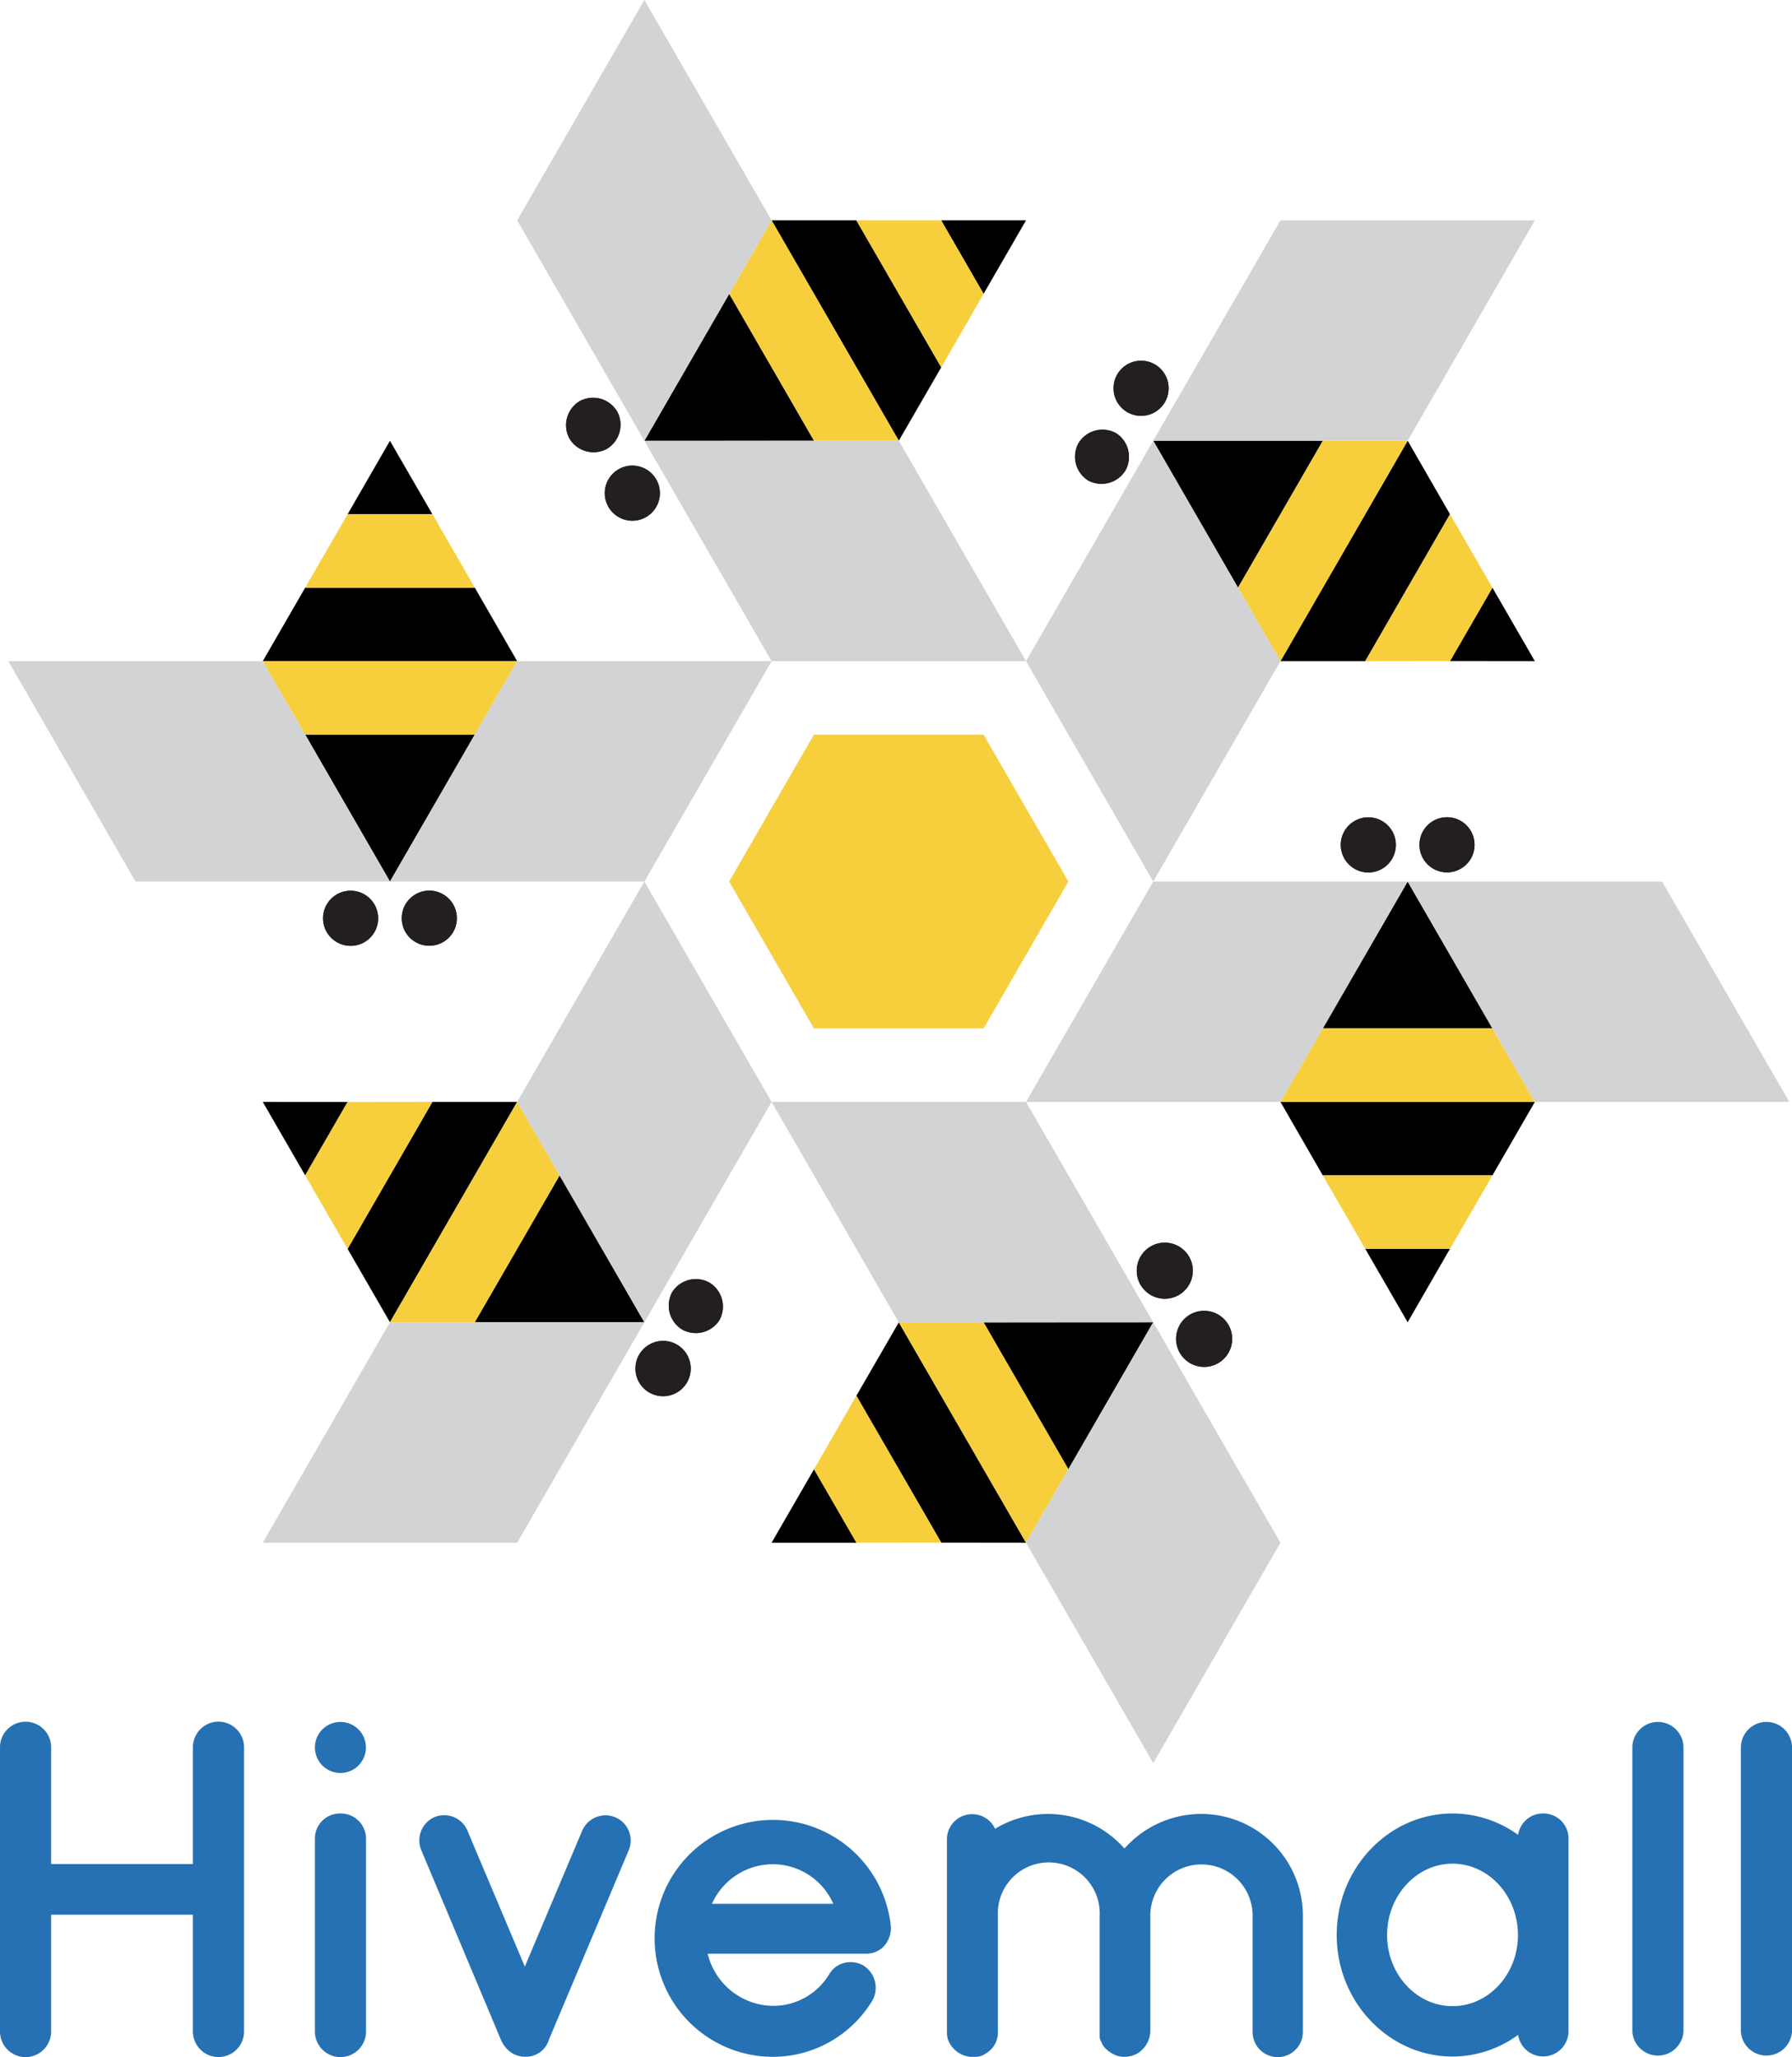 <?xml version="1.0" encoding="UTF-8"?>
<svg xmlns="http://www.w3.org/2000/svg" id="47b39a8a-95e0-4140-99d7-a3e471a217ca" data-name="Layer 1" viewBox="0 0 191.72 220.03">
  <title>hivemall</title>
  <circle cx="45.93" cy="98.21" r="2.95" style="fill:#231f20"></circle>
  <circle cx="37.51" cy="98.22" r="2.95" style="fill:#231f20"></circle>
  <circle cx="45.93" cy="98.21" r="2.95" style="fill:#231f20"></circle>
  <circle cx="37.51" cy="98.22" r="2.95" style="fill:#231f20"></circle>
  <polygon points="41.72 47.15 37.19 55 46.26 55 41.72 47.15"></polygon>
  <polygon points="28.11 70.72 55.33 70.72 50.8 62.86 32.65 62.86 28.11 70.72"></polygon>
  <polygon points="37.19 55 32.65 62.86 50.8 62.86 46.26 55 37.19 55" style="fill:#f7ce3c"></polygon>
  <polygon points="41.72 94.29 50.8 78.57 32.65 78.57 41.72 94.29"></polygon>
  <polygon points="28.11 70.72 32.65 78.57 50.8 78.57 55.33 70.72 28.11 70.72" style="fill:#f7ce3c"></polygon>
  <polygon points="28.11 70.72 0.89 70.72 14.5 94.29 41.72 94.29 28.11 70.72" style="fill:#d1d3d4"></polygon>
  <polygon points="55.33 70.72 41.72 94.29 68.94 94.29 82.55 70.72 55.33 70.72" style="fill:#d1d3d4"></polygon>
  <path d="M-10.94,35.7a3,3,0,0,0-4,1,3,3,0,0,0,1.05,4,3,3,0,0,0,4-1l0,0A3,3,0,0,0-10.94,35.7Z" transform="translate(86.86 101.5)" style="fill:#231f20"></path>
  <circle cx="70.94" cy="146.38" r="2.96" style="fill:#231f20"></circle>
  <path d="M-10.94,35.7a3,3,0,0,0-4,1,3,3,0,0,0,1.05,4,3,3,0,0,0,4-1l0,0A3,3,0,0,0-10.94,35.7Z" transform="translate(86.86 101.5)" style="fill:#231f20"></path>
  <circle cx="70.94" cy="146.38" r="2.96" style="fill:#231f20"></circle>
  <polygon points="28.11 117.86 32.65 125.72 37.19 117.87 28.11 117.86"></polygon>
  <polygon points="41.72 141.43 55.33 117.86 46.26 117.86 37.19 133.58 41.72 141.43"></polygon>
  <polygon points="32.65 125.72 37.19 133.58 46.26 117.86 37.19 117.87 32.65 125.72" style="fill:#f7ce3c"></polygon>
  <polygon points="68.94 141.43 59.87 125.72 50.79 141.43 68.94 141.43"></polygon>
  <polygon points="41.72 141.43 50.79 141.43 59.87 125.72 55.33 117.86 41.72 141.43" style="fill:#f7ce3c"></polygon>
  <polygon points="41.72 141.43 28.11 165.01 55.33 165.01 68.94 141.43 41.72 141.43" style="fill:#d1d3d4"></polygon>
  <polygon points="55.33 117.86 68.94 141.43 82.55 117.86 68.94 94.29 55.33 117.86" style="fill:#d1d3d4"></polygon>
  <path d="M36.34,31.77a3,3,0,1,0,4,1.12l0,0A3,3,0,0,0,36.34,31.77Z" transform="translate(86.86 101.5)" style="fill:#231f20"></path>
  <path d="M40.55,39.06a3,3,0,1,0,4,1.12l0,0A3,3,0,0,0,40.55,39.06Z" transform="translate(86.86 101.5)" style="fill:#231f20"></path>
  <path d="M36.34,31.77a3,3,0,1,0,4,1.12l0,0A3,3,0,0,0,36.34,31.77Z" transform="translate(86.86 101.5)" style="fill:#231f20"></path>
  <path d="M40.55,39.06a3,3,0,1,0,4,1.12l0,0A3,3,0,0,0,40.55,39.06Z" transform="translate(86.86 101.5)" style="fill:#231f20"></path>
  <polygon points="82.55 165.01 91.63 165.01 87.09 157.15 82.55 165.01"></polygon>
  <polygon points="109.77 165.01 96.16 141.44 91.62 149.29 100.7 165 109.77 165.01"></polygon>
  <polygon points="91.63 165.01 100.7 165 91.62 149.29 87.09 157.15 91.63 165.01" style="fill:#f7ce3c"></polygon>
  <polygon points="123.38 141.43 105.23 141.44 114.3 157.15 123.38 141.43"></polygon>
  <polygon points="109.77 165.01 114.3 157.15 105.23 141.44 96.16 141.44 109.77 165.01" style="fill:#f7ce3c"></polygon>
  <polygon points="109.77 165.01 123.38 188.58 136.99 165.01 123.38 141.43 109.77 165.01" style="fill:#d1d3d4"></polygon>
  <polygon points="96.16 141.44 123.38 141.43 109.77 117.86 82.55 117.86 96.16 141.44" style="fill:#d1d3d4"></polygon>
  <circle cx="146.39" cy="90.37" r="2.95" style="fill:#231f20"></circle>
  <circle cx="154.81" cy="90.36" r="2.95" style="fill:#231f20"></circle>
  <circle cx="146.39" cy="90.37" r="2.95" style="fill:#231f20"></circle>
  <circle cx="154.81" cy="90.36" r="2.95" style="fill:#231f20"></circle>
  <polygon points="150.6 141.43 155.13 133.57 146.06 133.57 150.6 141.43"></polygon>
  <polygon points="164.21 117.86 136.99 117.86 141.52 125.72 159.67 125.72 164.21 117.86"></polygon>
  <polygon points="155.13 133.57 159.67 125.72 141.52 125.72 146.06 133.57 155.13 133.57" style="fill:#f7ce3c"></polygon>
  <polygon points="150.6 94.29 141.52 110 159.67 110 150.6 94.29"></polygon>
  <polygon points="164.21 117.86 159.67 110 141.52 110 136.99 117.86 164.21 117.86" style="fill:#f7ce3c"></polygon>
  <polygon points="164.21 117.86 191.43 117.86 177.82 94.29 150.6 94.29 164.21 117.86" style="fill:#d1d3d4"></polygon>
  <polygon points="136.99 117.86 150.6 94.29 123.38 94.29 109.77 117.86 136.99 117.86" style="fill:#d1d3d4"></polygon>
  <path d="M29.54-50.12a3,3,0,0,0,4-1.05,3,3,0,0,0-1-4,3,3,0,0,0-4,1.05l0,0A3,3,0,0,0,29.54-50.12Z" transform="translate(86.86 101.5)" style="fill:#231f20"></path>
  <circle cx="122.08" cy="41.53" r="2.95" style="fill:#231f20"></circle>
  <path d="M29.54-50.12a3,3,0,0,0,4-1.05,3,3,0,0,0-1-4,3,3,0,0,0-4,1.05l0,0A3,3,0,0,0,29.54-50.12Z" transform="translate(86.86 101.5)" style="fill:#231f20"></path>
  <circle cx="122.08" cy="41.53" r="2.95" style="fill:#231f20"></circle>
  <polygon points="164.21 70.72 159.67 62.86 155.13 70.71 164.21 70.72"></polygon>
  <polygon points="150.6 47.14 136.99 70.72 146.06 70.72 155.13 55 150.6 47.14"></polygon>
  <polygon points="159.67 62.86 155.13 55 146.06 70.72 155.13 70.71 159.67 62.86" style="fill:#f7ce3c"></polygon>
  <polygon points="123.38 47.14 132.45 62.86 141.53 47.14 123.38 47.14"></polygon>
  <polygon points="150.6 47.14 141.53 47.14 132.45 62.86 136.99 70.72 150.6 47.14" style="fill:#f7ce3c"></polygon>
  <polygon points="150.6 47.14 164.21 23.57 136.99 23.57 123.38 47.14 150.6 47.14" style="fill:#d1d3d4"></polygon>
  <polygon points="136.99 70.72 123.38 47.14 109.77 70.72 123.38 94.29 136.99 70.72" style="fill:#d1d3d4"></polygon>
  <circle cx="67.65" cy="52.75" r="2.95" style="fill:#231f20"></circle>
  <path d="M-21.95-53.48a3,3,0,0,0,1.12-4,3,3,0,0,0-4-1.12,3,3,0,0,0-1.11,4l0,0A3,3,0,0,0-21.95-53.48Z" transform="translate(86.86 101.5)" style="fill:#231f20"></path>
  <circle cx="67.65" cy="52.75" r="2.95" style="fill:#231f20"></circle>
  <path d="M-21.95-53.48a3,3,0,0,0,1.12-4,3,3,0,0,0-4-1.12,3,3,0,0,0-1.11,4l0,0A3,3,0,0,0-21.95-53.48Z" transform="translate(86.86 101.5)" style="fill:#231f20"></path>
  <polygon points="109.77 23.57 100.69 23.57 105.23 31.43 109.77 23.57"></polygon>
  <polygon points="82.55 23.57 96.16 47.14 100.7 39.29 91.62 23.57 82.55 23.57"></polygon>
  <polygon points="100.69 23.57 91.62 23.57 100.7 39.29 105.23 31.43 100.69 23.57" style="fill:#f7ce3c"></polygon>
  <polygon points="68.94 47.15 87.09 47.14 78.02 31.43 68.94 47.15"></polygon>
  <polygon points="82.55 23.57 78.02 31.43 87.09 47.14 96.16 47.14 82.55 23.57" style="fill:#f7ce3c"></polygon>
  <polygon points="82.55 23.57 68.94 0 55.33 23.57 68.94 47.15 82.55 23.57" style="fill:#d1d3d4"></polygon>
  <polygon points="96.16 47.14 68.94 47.15 82.55 70.72 109.77 70.72 96.16 47.14" style="fill:#d1d3d4"></polygon>
  <polygon points="87.08 110 78.01 94.29 87.08 78.58 105.23 78.58 114.3 94.29 105.23 110 87.08 110" style="fill:#f7ce3c"></polygon>
  <path d="M102.1,82.68a2.74,2.74,0,0,0-2.71,2.71v30.4a2.74,2.74,0,0,0,5.47,0h0V85.39a2.73,2.73,0,0,0-2.75-2.71Z" transform="translate(86.86 101.5)" style="fill:#2571b3"></path>
  <path d="M7.65,106.73a2.93,2.93,0,0,0,.8-2.16A12.68,12.68,0,0,0-5.42,93.22a12.67,12.67,0,0,0-11.34,13.87A12.66,12.66,0,0,0-4.14,118.5a12.46,12.46,0,0,0,10.6-6,2.81,2.81,0,0,0-.93-3.76,2.8,2.8,0,0,0-1.38-.37,2.62,2.62,0,0,0-2.3,1.3,7,7,0,0,1-6,3.38,7.29,7.29,0,0,1-7-5.58H5.75A2.67,2.67,0,0,0,7.65,106.73Zm-18.34-4.6A7.14,7.14,0,0,1-4.14,97.9a7.07,7.07,0,0,1,6.43,4.23Z" transform="translate(86.86 101.5)" style="fill:#2571b3"></path>
  <path d="M41.63,92.52a11,11,0,0,0-8.19,3.7A10.89,10.89,0,0,0,19.6,94.11a2.7,2.7,0,0,0-5.15,1.07v20.65a3,3,0,0,0,.08.73A2.83,2.83,0,0,0,17,118.5h.28a2.16,2.16,0,0,0,.36,0,1.92,1.92,0,0,0,1-.38,2.57,2.57,0,0,0,1.26-2.24V103.39a5.45,5.45,0,1,1,10.89-.47,3.69,3.69,0,0,1,0,.47v12.82a1.06,1.06,0,0,0,.17.67,1.83,1.83,0,0,0,.58.84,3.24,3.24,0,0,0,.83.55,2.39,2.39,0,0,0,1.08.23,3,3,0,0,0,1.38-.36,2.91,2.91,0,0,0,1.38-2.3V103.39a5.47,5.47,0,1,1,10.94,0v12.45a2.69,2.69,0,1,0,5.38,0h0V103.39A10.88,10.88,0,0,0,41.64,92.52Z" transform="translate(86.86 101.5)" style="fill:#2571b3"></path>
  <path d="M78.24,92.47a2.68,2.68,0,0,0-2.68,2.29,12,12,0,0,0-7-2.29c-6.84,0-12.41,5.84-12.41,13s5.57,13,12.41,13a11.92,11.92,0,0,0,7-2.32,2.71,2.71,0,0,0,5.39-.39V95.18a2.68,2.68,0,0,0-2.65-2.71Zm-9.7,20.61c-3.85,0-7-3.41-7-7.6s3.13-7.64,7-7.64,7,3.43,7,7.64S72.39,113.08,68.54,113.08Z" transform="translate(86.86 101.5)" style="fill:#2571b3"></path>
  <path d="M-60.75,85.39v30.4a2.73,2.73,0,0,1-2.74,2.73,2.73,2.73,0,0,1-2.73-2.73h0V103.3H-81.39v12.49a2.74,2.74,0,0,1-2.73,2.74,2.74,2.74,0,0,1-2.74-2.74V85.39a2.73,2.73,0,0,1,2.74-2.73,2.73,2.73,0,0,1,2.73,2.73V97.88h15.17V85.39a2.74,2.74,0,0,1,2.73-2.74A2.74,2.74,0,0,1-60.75,85.39Z" transform="translate(86.86 101.5)" style="fill:#2571b3"></path>
  <path d="M-50.46,92.47a2.68,2.68,0,0,0-2.71,2.67v20.65a2.74,2.74,0,0,0,2.73,2.74,2.74,2.74,0,0,0,2.74-2.74V95.18a2.7,2.7,0,0,0-2.69-2.71Z" transform="translate(86.86 101.5)" style="fill:#2571b3"></path>
  <circle cx="36.42" cy="186.91" r="2.73" style="fill:#2571b3"></circle>
  <path d="M-21.06,92.87a2.71,2.71,0,0,0-3.52,1.46l-6.13,14.52L-36.8,94.43a2.68,2.68,0,0,0-2.54-1.77,2.72,2.72,0,0,0-1.09.22,2.73,2.73,0,0,0-1.36,3.51l8.57,20.4A3.16,3.16,0,0,0-32,118.15a2.7,2.7,0,0,0,.53.22,2.52,2.52,0,0,0,.86.12,2.57,2.57,0,0,0,2.49-1.86l8.53-20.24A2.69,2.69,0,0,0-21.06,92.87Z" transform="translate(86.86 101.5)" style="fill:#2571b3"></path>
  <path d="M90.49,82.68a2.74,2.74,0,0,0-2.71,2.71v30.4a2.74,2.74,0,0,0,5.47,0V85.39A2.74,2.74,0,0,0,90.49,82.68Z" transform="translate(86.86 101.5)" style="fill:#2571b3"></path>
</svg>
